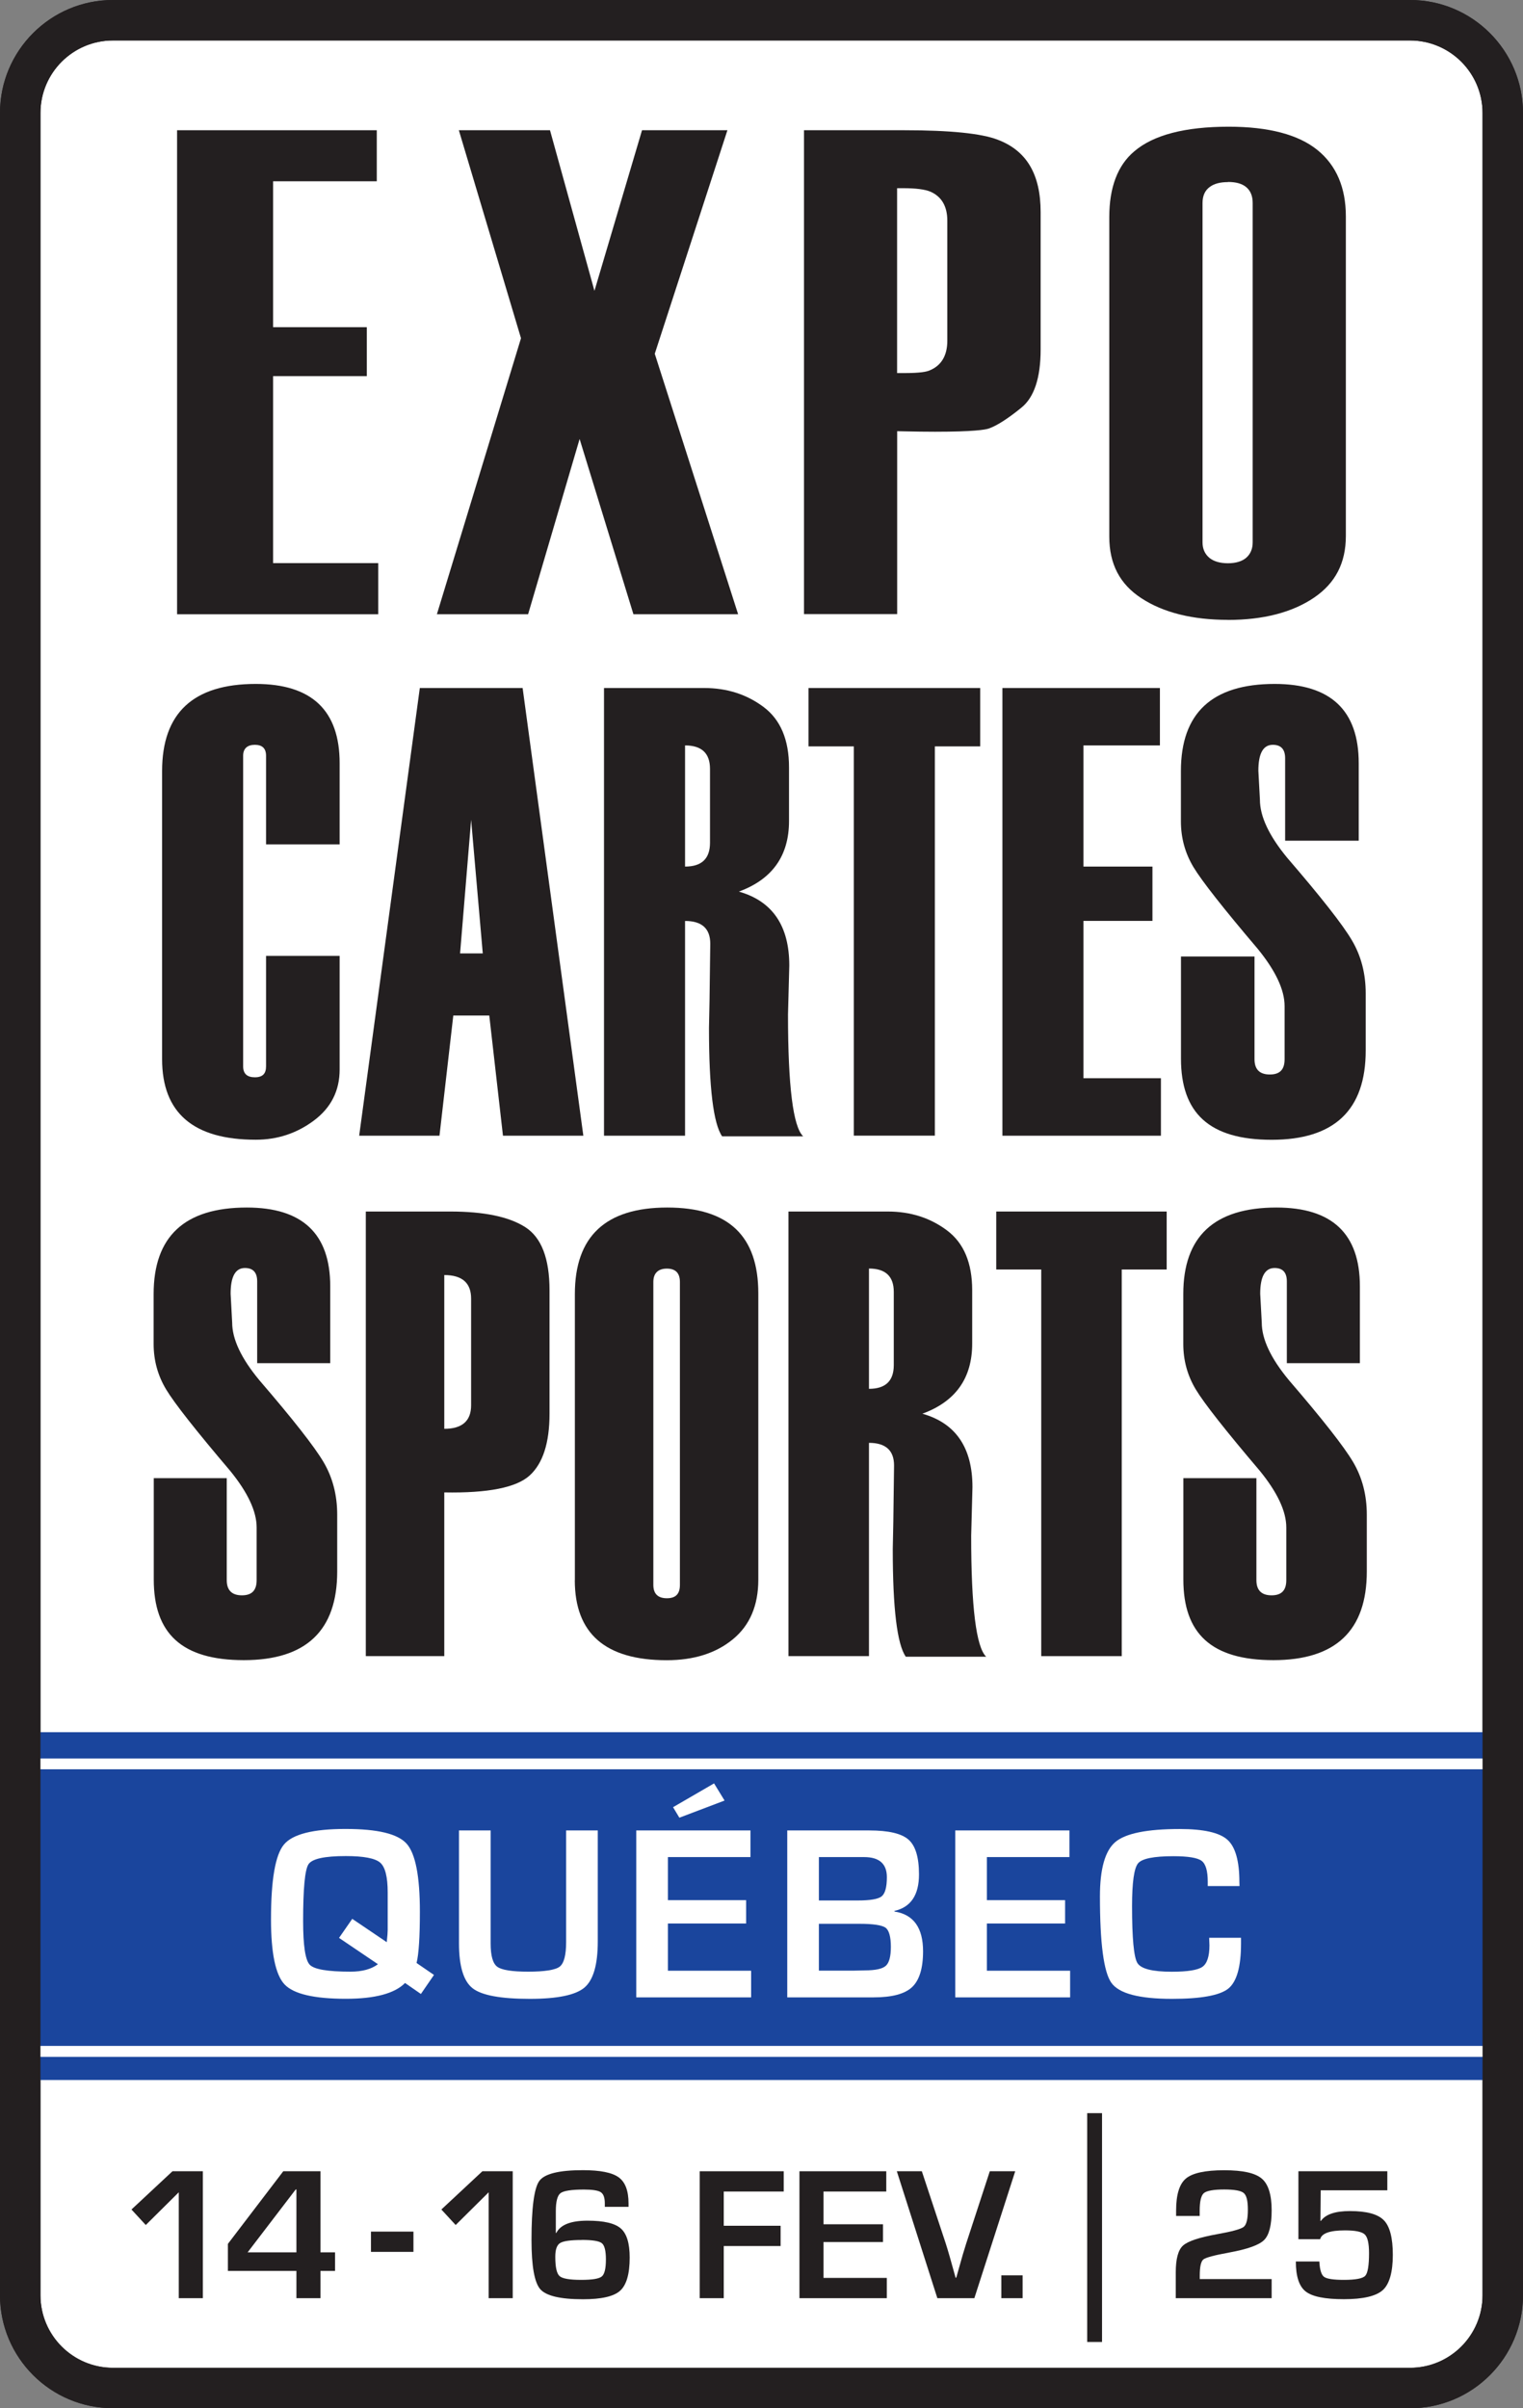 <?xml version="1.0" encoding="UTF-8"?><svg id="Layer_2" xmlns="http://www.w3.org/2000/svg" viewBox="0 0 224.74 355.21"><rect x="0" y="0" width="224.74" height="355.21" fill="#808080" stroke="none"/><defs><style>.cls-1{fill:#fff;}.cls-2{fill:#231f20;}.cls-3{fill:#1a459d;}</style></defs><g id="Layer_1-2"><g><path class="cls-1" d="M221.76,338.56c0,7.56-6.12,13.68-13.68,13.68H16.66c-7.55,0-13.67-6.12-13.67-13.68V16.66c0-7.55,6.12-13.67,13.67-13.67H208.08c7.56,0,13.68,6.12,13.68,13.67V338.56"/><path class="cls-2" d="M208.08,355.21H16.66c-9.19,0-16.66-7.47-16.66-16.66V16.66C0,7.47,7.47,0,16.66,0H208.08c9.19,0,16.66,7.47,16.66,16.66V338.56c0,9.19-7.47,16.66-16.66,16.66ZM16.66,5.97c-5.9,0-10.69,4.79-10.69,10.69V338.56c0,5.9,4.8,10.69,10.69,10.69H208.08c5.9,0,10.69-4.8,10.69-10.69V16.66c0-5.89-4.8-10.69-10.69-10.69H16.66Z"/><rect class="cls-3" x="2.88" y="255.5" width="218.99" height="51.3"/><rect class="cls-2" x="160.43" y="311.69" width="2.19" height="33.75"/><g><path class="cls-2" d="M29.93,320.26v18.72h-3.55v-15.62l-4.87,4.83-2.11-2.29,6.05-5.64h4.48Z"/><path class="cls-2" d="M47.29,320.26v11.96h2.15v2.74h-2.15v4.02h-3.55v-4.02h-10.11v-3.99l8.17-10.71h5.48Zm-3.55,11.96v-9.27h-.11l-7.09,9.27h7.2Z"/></g><path class="cls-2" d="M54.74,329.16h6.27v2.99h-6.27v-2.99Z"/><g><path class="cls-2" d="M75.66,320.26v18.72h-3.55v-15.62l-4.87,4.83-2.11-2.29,6.05-5.64h4.48Z"/><path class="cls-2" d="M92.77,325.51h-3.52v-.43c.01-.88-.18-1.45-.58-1.72-.39-.27-1.23-.4-2.5-.4-1.85,0-3,.18-3.46,.53-.46,.35-.69,1.24-.69,2.65v3.22h.07c.61-1.21,2.14-1.81,4.59-1.81s4.04,.38,4.92,1.14c.88,.76,1.32,2.19,1.32,4.29,0,2.42-.47,4.05-1.41,4.9s-2.77,1.26-5.48,1.26c-3.35,0-5.45-.5-6.31-1.49-.86-.99-1.29-3.41-1.29-7.26,0-4.75,.39-7.66,1.16-8.71,.77-1.05,2.91-1.58,6.42-1.58,2.56,0,4.32,.35,5.29,1.06,.97,.7,1.45,1.99,1.45,3.85v.49Zm-6.9,4.89c-1.67,0-2.74,.15-3.22,.45s-.71,.97-.71,2.02c0,1.53,.21,2.48,.63,2.85,.42,.38,1.48,.56,3.18,.56s2.64-.17,3.05-.5c.41-.33,.61-1.17,.61-2.52,0-1.27-.2-2.07-.6-2.39s-1.38-.48-2.96-.48Z"/><path class="cls-2" d="M106.8,323.25v5.05h8.39v2.99h-8.39v7.69h-3.55v-18.72h12.4v2.99h-8.84Z"/><path class="cls-2" d="M121.52,323.25v4.83h8.78v2.62h-8.78v5.29h9.34v2.99h-12.89v-18.72h12.81v2.99h-9.26Z"/><path class="cls-2" d="M146.05,320.26h3.76l-6.03,18.72h-5.46l-5.98-18.72h3.69l3.51,10.6c.33,1.01,.82,2.71,1.47,5.1h.1l.36-1.28c.44-1.59,.81-2.86,1.12-3.81l3.47-10.61Z"/><path class="cls-2" d="M150.9,335.61v3.37h-3.14v-3.37h3.14Z"/><path class="cls-2" d="M187.65,336.17v2.81h-14.15v-3.81c0-1.97,.35-3.29,1.06-3.94,.71-.65,2.39-1.21,5.05-1.69,2.2-.39,3.51-.75,3.92-1.08,.41-.33,.61-1.16,.61-2.52s-.2-2.12-.61-2.47c-.41-.35-1.37-.52-2.9-.52s-2.56,.18-2.98,.53c-.41,.35-.62,1.21-.62,2.57v.8h-3.48v-.78c0-2.35,.48-3.93,1.45-4.74s2.85-1.22,5.64-1.22,4.57,.41,5.55,1.23c.97,.82,1.46,2.39,1.46,4.69,0,2.18-.37,3.63-1.11,4.37-.74,.74-2.45,1.35-5.12,1.84-2.2,.4-3.48,.74-3.84,1.02s-.54,1.08-.54,2.39v.51h10.6Z"/><path class="cls-2" d="M204.72,320.26v2.81h-9.83l-.04,4.51h.07c.69-.97,2.12-1.45,4.28-1.45,2.46,0,4.13,.45,5.01,1.36,.88,.9,1.32,2.61,1.32,5.11s-.49,4.3-1.48,5.19c-.99,.89-2.9,1.34-5.73,1.34s-4.68-.38-5.65-1.14-1.45-2.23-1.45-4.42h3.47c.06,1.21,.29,1.96,.69,2.26,.4,.3,1.37,.45,2.93,.45,1.73,0,2.78-.2,3.15-.6,.37-.4,.56-1.51,.56-3.35,0-1.43-.21-2.35-.63-2.75-.42-.4-1.39-.6-2.92-.6-2.22,0-3.44,.43-3.66,1.3h-3.21v-10.02h13.12Z"/></g><g><path class="cls-2" d="M50.12,124.55h-10.86v-13.08c0-1.07-.55-1.61-1.65-1.61s-1.73,.54-1.73,1.61v45.82c0,1.08,.58,1.61,1.73,1.61s1.65-.54,1.65-1.61v-16.3h10.86v16.76c0,3.13-1.27,5.64-3.8,7.53-2.53,1.89-5.39,2.83-8.58,2.83-9.21,0-13.82-3.96-13.82-11.88v-42.5c0-8.57,4.61-12.85,13.82-12.85,8.25,0,12.38,3.9,12.38,11.7v11.97Z"/><path class="cls-2" d="M86.07,167.52h-11.85l-2.02-17.73h-5.31l-2.04,17.73h-11.85l8.95-66.04h15.17l8.96,66.04Zm-14.83-26.89l-1.72-19.71-1.63,19.71h3.35Z"/><path class="cls-2" d="M118.52,167.61h-11.96c-1.29-1.87-1.94-7.18-1.94-15.93v-.09l.08-3.96c.08-5.5,.11-8.3,.11-8.43,0-2.24-1.24-3.36-3.72-3.36v31.68h-11.96V101.48h14.77c3.37,0,6.3,.94,8.79,2.81,2.49,1.87,3.74,4.84,3.74,8.89v7.92c0,5.13-2.47,8.6-7.4,10.41,4.96,1.41,7.44,5.05,7.44,10.91l-.19,7.23c0,10.56,.75,16.55,2.24,17.96Zm-13.75-43.3v-10.9c0-2.31-1.23-3.46-3.68-3.46v17.87c2.46,0,3.68-1.17,3.68-3.51Z"/><path class="cls-2" d="M144.63,110.09h-6.68v57.42h-11.96v-57.42h-6.68v-8.61h25.33v8.61Z"/><path class="cls-2" d="M171.31,167.52h-23.39V101.48h23.24v8.47h-11.28v17.87h10.18v8.01h-10.18v23.21h11.43v8.47Z"/><path class="cls-2" d="M174.26,141.08h10.86v15.15c0,1.5,.75,2.26,2.26,2.26s2.18-.75,2.18-2.26v-7.83c0-2.39-1.32-5.2-3.95-8.43-5.09-5.99-8.25-10.01-9.49-12.06-1.24-2.06-1.86-4.31-1.86-6.77v-7.41c0-8.57,4.61-12.85,13.84-12.85,8.26,0,12.4,3.9,12.4,11.7v11.42h-10.86v-12.16c0-1.32-.61-1.98-1.82-1.98-1.42,0-2.13,1.27-2.13,3.82l.23,4.28c0,2.46,1.34,5.31,4.03,8.57,5,5.8,8.18,9.85,9.54,12.16,1.36,2.3,2.04,4.91,2.04,7.83v8.43c0,8.78-4.63,13.17-13.88,13.17s-13.38-3.99-13.38-11.97v-15.06Z"/></g><g><path class="cls-2" d="M22.68,218.03h10.78v15.04c0,1.49,.75,2.24,2.24,2.24s2.17-.75,2.17-2.24v-7.77c0-2.38-1.31-5.17-3.92-8.37-5.05-5.94-8.2-9.94-9.43-11.98-1.23-2.04-1.85-4.28-1.85-6.72v-7.36c0-8.51,4.58-12.76,13.75-12.76,8.21,0,12.31,3.87,12.31,11.62v11.34h-10.78v-12.07c0-1.31-.6-1.97-1.81-1.97-1.41,0-2.11,1.27-2.11,3.8l.23,4.25c0,2.44,1.33,5.27,4.01,8.5,4.96,5.76,8.12,9.79,9.47,12.07,1.35,2.29,2.02,4.88,2.02,7.77v8.37c0,8.72-4.59,13.08-13.78,13.08s-13.29-3.96-13.29-11.89v-14.95Z"/><path class="cls-2" d="M65.56,220.13v24.15h-11.58v-65.58h12.48c4.95,0,8.63,.76,11.03,2.29,2.4,1.52,3.6,4.63,3.6,9.33v18.2c0,4.3-.98,7.34-2.94,9.12-1.96,1.78-6.16,2.61-12.59,2.49Zm3.96-12.85v-15.73c0-2.32-1.32-3.48-3.96-3.48v22.68c2.64,0,3.96-1.16,3.96-3.48Z"/><path class="cls-2" d="M84.83,233.08v-42.21c0-8.51,4.54-12.76,13.63-12.76s13.44,4.22,13.44,12.67v42.21c0,3.81-1.25,6.75-3.75,8.8-2.5,2.06-5.75,3.09-9.77,3.09-9.04,0-13.56-3.93-13.56-11.8Zm15.5,.69v-44.68c0-1.31-.64-1.97-1.92-1.97s-2,.66-2,1.97v44.68c0,1.31,.67,1.97,2,1.97s1.92-.66,1.92-1.97Z"/><path class="cls-2" d="M145.54,244.37h-11.88c-1.28-1.86-1.92-7.13-1.92-15.82v-.09l.08-3.93c.08-5.46,.11-8.25,.11-8.37,0-2.22-1.23-3.34-3.7-3.34v31.46h-11.88v-65.58h14.67c3.34,0,6.25,.93,8.73,2.79,2.48,1.86,3.71,4.8,3.71,8.83v7.87c0,5.09-2.45,8.54-7.35,10.33,4.93,1.4,7.39,5.01,7.39,10.84l-.19,7.18c0,10.49,.74,16.43,2.22,17.83Zm-13.65-43v-10.82c0-2.29-1.22-3.44-3.66-3.44v17.74c2.44,0,3.66-1.16,3.66-3.49Z"/><path class="cls-2" d="M172.17,187.25h-6.64v57.03h-11.88v-57.03h-6.64v-8.55h25.15v8.55Z"/><path class="cls-2" d="M174.62,218.03h10.78v15.04c0,1.49,.75,2.24,2.24,2.24s2.17-.75,2.17-2.24v-7.77c0-2.38-1.31-5.17-3.92-8.37-5.05-5.94-8.2-9.94-9.43-11.98-1.23-2.04-1.85-4.28-1.85-6.72v-7.36c0-8.51,4.58-12.76,13.75-12.76,8.21,0,12.31,3.87,12.31,11.62v11.34h-10.78v-12.07c0-1.31-.6-1.97-1.81-1.97-1.41,0-2.12,1.27-2.12,3.8l.23,4.25c0,2.44,1.33,5.27,4.01,8.5,4.96,5.76,8.12,9.79,9.47,12.07,1.35,2.29,2.02,4.88,2.02,7.77v8.37c0,8.72-4.59,13.08-13.78,13.08s-13.29-3.96-13.29-11.89v-14.95Z"/></g><polyline class="cls-2" points="26.13 90.6 26.13 19.21 55.6 19.21 55.6 26.74 40.3 26.74 40.3 48.26 54.13 48.26 54.13 55.48 40.3 55.48 40.3 83.06 55.81 83.06 55.81 90.6 26.13 90.6"/><polyline class="cls-2" points="93.47 90.6 85.53 64.75 77.93 90.6 64.47 90.6 76.88 49.89 67.71 19.21 81.16 19.21 87.72 42.9 94.74 19.21 107.34 19.21 96.62 52.18 108.92 90.6 93.47 90.6"/><path class="cls-2" d="M118.64,90.6V19.21h14.79c6.76,0,11.41,.47,13.8,1.4,4.26,1.61,6.33,5.1,6.33,10.68v20.27c0,4.16-.95,7.05-2.84,8.57-2,1.63-3.63,2.67-4.82,3.08-.5,.17-2.19,.47-7.91,.47-1.38,0-2.94-.02-4.65-.06l-.95-.02v26.98h-13.75m13.75-35.55h.93c2.59,0,3.42-.21,3.85-.39,1.74-.71,2.62-2.19,2.62-4.39v-17.7c0-2.13-.85-3.57-2.52-4.29-.86-.34-2.15-.5-3.96-.5h-.93v27.26Z"/><path class="cls-2" d="M181.2,91.43c-5.23,0-9.53-1.07-12.77-3.19-3.18-2.07-4.74-5.04-4.74-9.09V32.02c0-4.38,1.24-7.64,3.68-9.69,2.81-2.42,7.51-3.64,13.94-3.64,5.88,0,10.3,1.16,13.11,3.45,2.78,2.26,4.18,5.55,4.18,9.78v47.13c0,3.98-1.54,6.96-4.69,9.1-3.21,2.18-7.49,3.29-12.71,3.29m0-64.58c-1.15,0-2.05,.24-2.69,.72-.71,.52-1.06,1.31-1.06,2.37v50.04c0,.97,.34,1.73,1.02,2.3,.64,.52,1.57,.79,2.73,.79s2.09-.28,2.71-.82c.63-.56,.94-1.32,.94-2.27V29.93c0-1.04-.33-1.82-.98-2.35-.62-.5-1.48-.74-2.67-.74Z"/><rect class="cls-1" x="2.92" y="259.38" width="218.9" height="1.59"/><rect class="cls-1" x="2.42" y="301.77" width="219.89" height="1.62"/><path class="cls-2" d="M208.08,355.21H16.66c-9.19,0-16.66-7.47-16.66-16.66V16.66C0,7.47,7.47,0,16.66,0H208.08c9.19,0,16.66,7.47,16.66,16.66V338.56c0,9.19-7.47,16.66-16.66,16.66ZM16.66,5.97c-5.9,0-10.69,4.79-10.69,10.69V338.56c0,5.9,4.8,10.69,10.69,10.69H208.08c5.9,0,10.69-4.8,10.69-10.69V16.66c0-5.89-4.8-10.69-10.69-10.69H16.66Z"/><g><path class="cls-1" d="M64.04,291.3l-1.93,2.81-2.34-1.62c-1.53,1.55-4.44,2.33-8.73,2.33-4.7,0-7.72-.71-9.05-2.12-1.33-1.41-2-4.61-2-9.6,0-5.81,.63-9.48,1.9-11.02,1.27-1.54,4.3-2.31,9.08-2.31s7.72,.72,9.03,2.17c1.3,1.45,1.96,4.79,1.96,10.02,0,3.72-.16,6.24-.49,7.58l2.58,1.77Zm-14.01-5.46l1.95-2.81,5.09,3.44c.1-.89,.14-1.48,.14-1.79v-5.54c0-2.3-.37-3.77-1.12-4.41-.75-.64-2.44-.96-5.07-.96-3.14,0-4.97,.4-5.5,1.21-.53,.81-.79,3.6-.79,8.37,0,3.61,.32,5.75,.97,6.44,.64,.69,2.65,1.03,6.03,1.03,1.72,0,3.07-.37,4.04-1.1l-5.74-3.88Z"/><path class="cls-1" d="M83.54,269.99h4.67v16.38c0,3.43-.66,5.69-1.97,6.8-1.32,1.11-4.01,1.66-8.07,1.66-4.29,0-7.11-.52-8.44-1.57-1.33-1.05-2-3.25-2-6.62v-16.65h4.67v16.65c0,1.82,.32,2.97,.97,3.45,.65,.49,2.18,.73,4.58,.73s4.01-.25,4.64-.74,.95-1.7,.95-3.62v-16.47Z"/><path class="cls-1" d="M98.56,273.92v6.35h11.54v3.45h-11.54v6.96h12.28v3.93h-16.95v-24.62h16.85v3.93h-12.17Z"/><path class="cls-1" d="M116.17,294.61v-24.62h12.1c2.84,0,4.77,.45,5.8,1.36s1.54,2.62,1.54,5.13c0,3.04-1.21,4.83-3.62,5.38v.09c2.81,.43,4.22,2.39,4.22,5.86,0,2.51-.54,4.27-1.62,5.29-1.08,1.01-2.97,1.51-5.66,1.51h-12.75Zm4.67-14.29h5.72c1.85,0,3.03-.2,3.54-.61,.51-.41,.77-1.35,.77-2.83,0-1.97-1.12-2.96-3.36-2.96h-6.67v6.4Zm0,10.35h5.12l1.64-.04c1.58,0,2.61-.22,3.11-.67,.5-.44,.75-1.38,.75-2.81s-.26-2.43-.78-2.81c-.52-.38-1.81-.58-3.87-.58h-5.97v6.91Z"/><path class="cls-1" d="M145.63,273.92v6.35h11.54v3.45h-11.54v6.96h12.28v3.93h-16.95v-24.62h16.85v3.93h-12.17Z"/><path class="cls-1" d="M178.44,285.82h4.69v.85c0,3.43-.63,5.64-1.88,6.65-1.25,1-4.02,1.51-8.3,1.51-4.86,0-7.85-.79-8.96-2.38-1.12-1.59-1.68-5.83-1.68-12.73,0-4.06,.76-6.74,2.27-8.02,1.52-1.28,4.68-1.92,9.51-1.92,3.51,0,5.86,.53,7.03,1.58,1.18,1.05,1.77,3.14,1.77,6.27l.02,.56h-4.69v-.63c0-1.61-.3-2.64-.91-3.09-.61-.45-1.99-.68-4.16-.68-2.9,0-4.64,.35-5.22,1.06-.58,.71-.88,2.81-.88,6.31,0,4.71,.26,7.5,.78,8.37,.52,.87,2.22,1.3,5.08,1.3,2.32,0,3.83-.24,4.52-.72,.69-.48,1.04-1.54,1.04-3.17l-.04-1.1Z"/></g><polyline class="cls-1" points="105.37 263.05 106.92 265.58 100.25 268.11 99.32 266.56 105.37 263.05"/></g></g></svg>